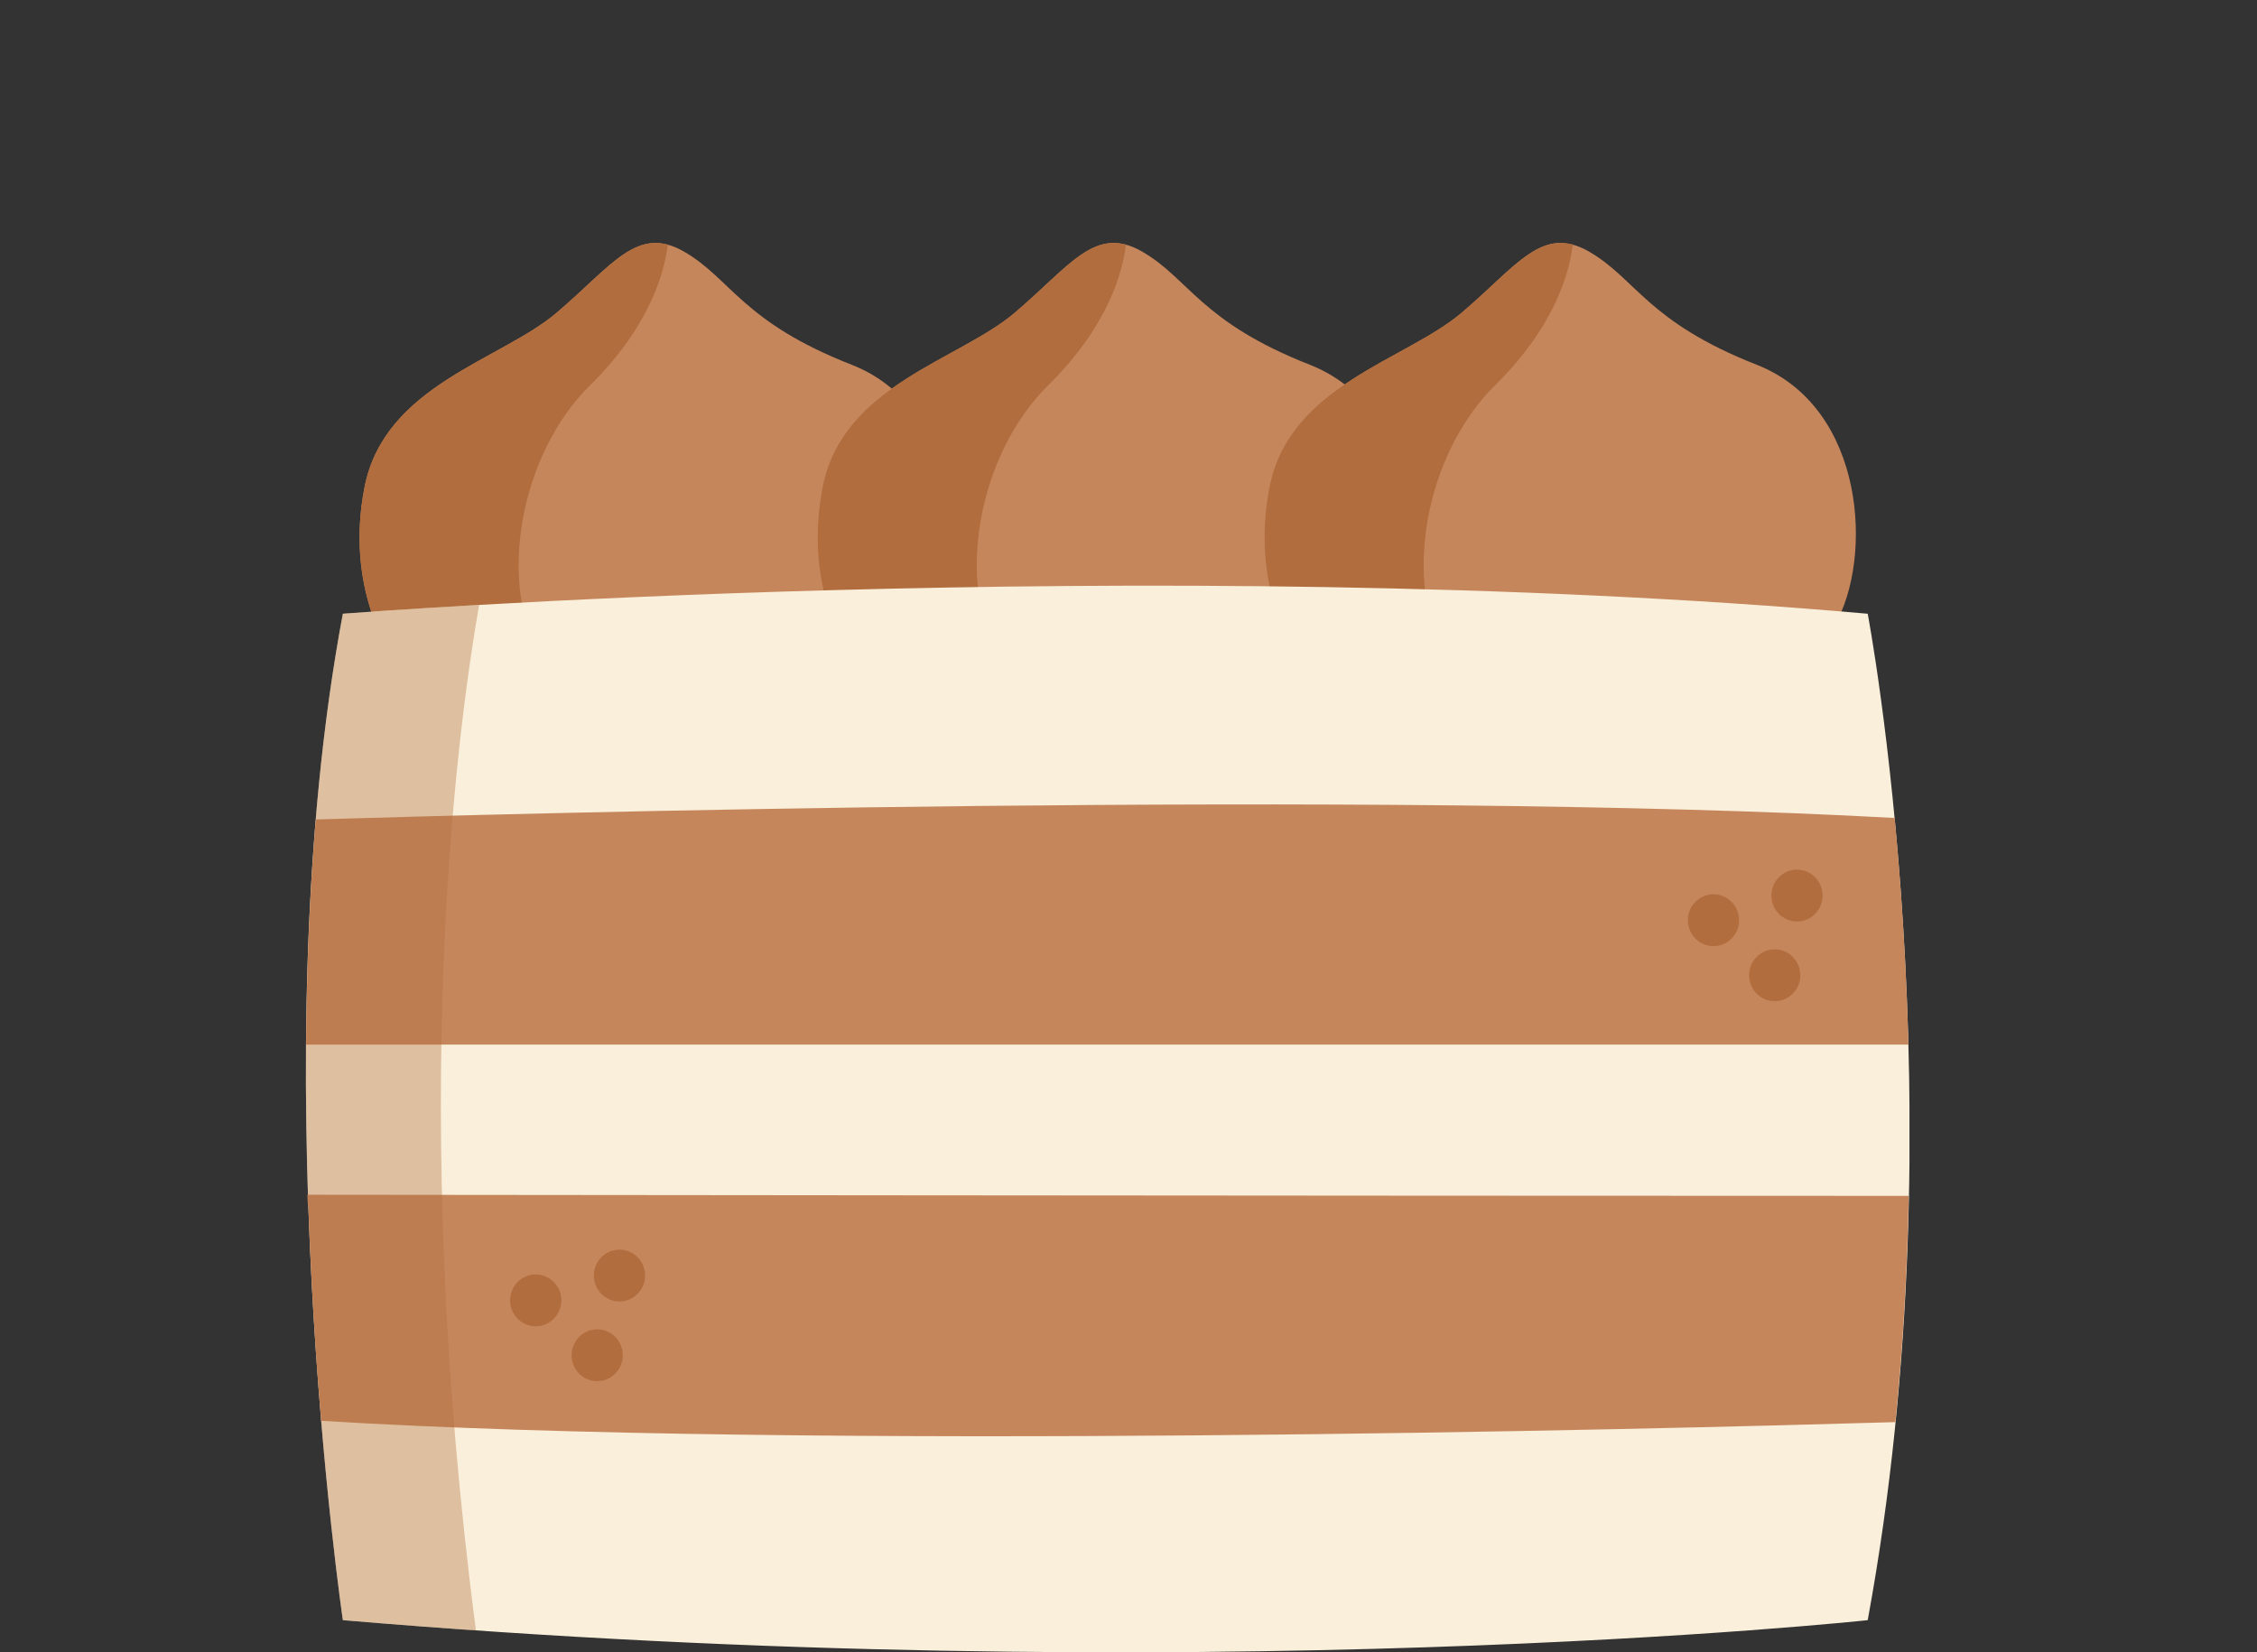 <svg width="56" height="41" viewBox="0 0 56 41" fill="none" xmlns="http://www.w3.org/2000/svg">
<rect x="0" y="0" width="56" height="41" fill="#333333" stroke="none"/>
<g clip-path="url(#clip0_705_3207)">
<g clip-path="url(#clip1_705_3207)">
<path d="M9.709 16.236C9.709 16.236 8.543 14.609 9.046 12.082C9.548 9.554 12.426 8.939 13.813 7.759C15.199 6.58 15.807 5.572 16.973 6.244C18.138 6.915 18.414 7.988 21.132 9.051C23.849 10.114 24.015 13.877 23.071 15.504C22.127 17.131 9.709 16.236 9.709 16.236Z" fill="#C6865C"/>
<path d="M13.813 7.759C12.427 8.939 9.543 9.559 9.046 12.081C8.548 14.604 9.709 16.236 9.709 16.236C9.709 16.236 11.353 16.352 13.486 16.427C12.289 14.501 12.915 11.256 14.642 9.559C16.167 8.057 16.498 6.682 16.567 6.071C15.651 5.824 15.029 6.729 13.813 7.759Z" fill="#B16D3D"/>
<path d="M21.076 16.236C21.076 16.236 19.911 14.609 20.413 12.082C20.91 9.554 23.794 8.939 25.18 7.759C26.566 6.58 27.174 5.572 28.34 6.244C29.505 6.915 29.781 7.983 32.499 9.051C35.217 10.118 35.382 13.877 34.438 15.504C33.494 17.136 21.076 16.236 21.076 16.236Z" fill="#C6865C"/>
<path d="M25.18 7.759C23.794 8.939 20.91 9.554 20.413 12.081C19.916 14.609 21.076 16.236 21.076 16.236C21.076 16.236 22.721 16.352 24.853 16.427C23.656 14.501 24.282 11.256 26.009 9.559C27.534 8.057 27.866 6.682 27.935 6.071C27.014 5.824 26.396 6.729 25.18 7.759Z" fill="#B16D3D"/>
<path d="M32.164 16.236C32.164 16.236 30.998 14.609 31.501 12.082C31.998 9.554 34.881 8.939 36.268 7.759C37.654 6.58 38.262 5.572 39.428 6.244C40.593 6.915 40.869 7.983 43.587 9.051C46.304 10.118 46.47 13.877 45.526 15.504C44.582 17.131 32.164 16.236 32.164 16.236Z" fill="#C6865C"/>
<path d="M36.268 7.759C34.882 8.939 31.998 9.554 31.501 12.081C31.003 14.609 32.164 16.236 32.164 16.236C32.164 16.236 33.809 16.352 35.941 16.427C34.744 14.501 35.37 11.256 37.097 9.559C38.622 8.057 38.953 6.682 39.023 6.071C38.106 5.824 37.484 6.729 36.268 7.759Z" fill="#B16D3D"/>
<path d="M8.507 15.229C8.507 15.229 28.497 13.662 46.341 15.229C46.341 15.229 48.681 27.52 46.341 40.202C46.341 40.202 29.677 41.998 8.507 40.202C8.507 40.202 6.443 26.177 8.507 15.229Z" fill="#F9EFDA"/>
<path d="M7.835 20.334C7.679 22.209 7.61 24.097 7.596 25.92C20.414 25.92 46.379 25.92 47.351 25.92C47.295 23.804 47.162 21.896 47.01 20.297C34.205 19.588 12.248 20.199 7.835 20.334Z" fill="#C6865C"/>
<path d="M7.65 29.907C7.719 31.889 7.839 33.712 7.968 35.255C19.98 35.997 41.03 35.465 47.027 35.288C47.221 33.353 47.322 31.469 47.359 29.674C34.047 29.674 7.627 29.646 7.627 29.646C7.627 29.646 7.632 29.93 7.65 29.907Z" fill="#C6865C"/>
<path opacity="0.37" d="M11.888 15.009C9.746 15.131 8.507 15.229 8.507 15.229C6.443 26.177 8.507 40.202 8.507 40.202C9.622 40.296 10.723 40.38 11.809 40.459C10.105 27.426 11.335 18.166 11.888 15.009Z" fill="#B16D3D"/>
<path d="M13.292 32.91C13.643 32.91 13.928 32.622 13.928 32.267C13.928 31.911 13.643 31.623 13.292 31.623C12.941 31.623 12.656 31.911 12.656 32.267C12.656 32.622 12.941 32.91 13.292 32.91Z" fill="#B16D3D"/>
<path d="M15.37 32.294C15.721 32.294 16.006 32.006 16.006 31.651C16.006 31.296 15.721 31.008 15.37 31.008C15.019 31.008 14.734 31.296 14.734 31.651C14.734 32.006 15.019 32.294 15.37 32.294Z" fill="#B16D3D"/>
<path d="M14.817 34.272C15.168 34.272 15.453 33.983 15.453 33.628C15.453 33.273 15.168 32.985 14.817 32.985C14.466 32.985 14.182 33.273 14.182 33.628C14.182 33.983 14.466 34.272 14.817 34.272Z" fill="#B16D3D"/>
<path d="M42.514 23.477C42.866 23.477 43.15 23.189 43.15 22.834C43.15 22.478 42.866 22.19 42.514 22.19C42.163 22.19 41.879 22.478 41.879 22.834C41.879 23.189 42.163 23.477 42.514 23.477Z" fill="#B16D3D"/>
<path d="M44.587 22.866C44.938 22.866 45.222 22.578 45.222 22.223C45.222 21.867 44.938 21.579 44.587 21.579C44.236 21.579 43.951 21.867 43.951 22.223C43.951 22.578 44.236 22.866 44.587 22.866Z" fill="#B16D3D"/>
<path d="M44.034 24.843C44.385 24.843 44.67 24.555 44.67 24.2C44.67 23.845 44.385 23.556 44.034 23.556C43.683 23.556 43.398 23.845 43.398 24.2C43.398 24.555 43.683 24.843 44.034 24.843Z" fill="#B16D3D"/>
</g>
</g>
<defs>
<clipPath id="clip0_705_3207">
<rect width="55" height="41" fill="white" transform="translate(0.568)"/>
</clipPath>
<clipPath id="clip1_705_3207">
<rect width="39.787" height="34.971" fill="white" transform="translate(7.59 6.029)"/>
</clipPath>
</defs>
</svg>
